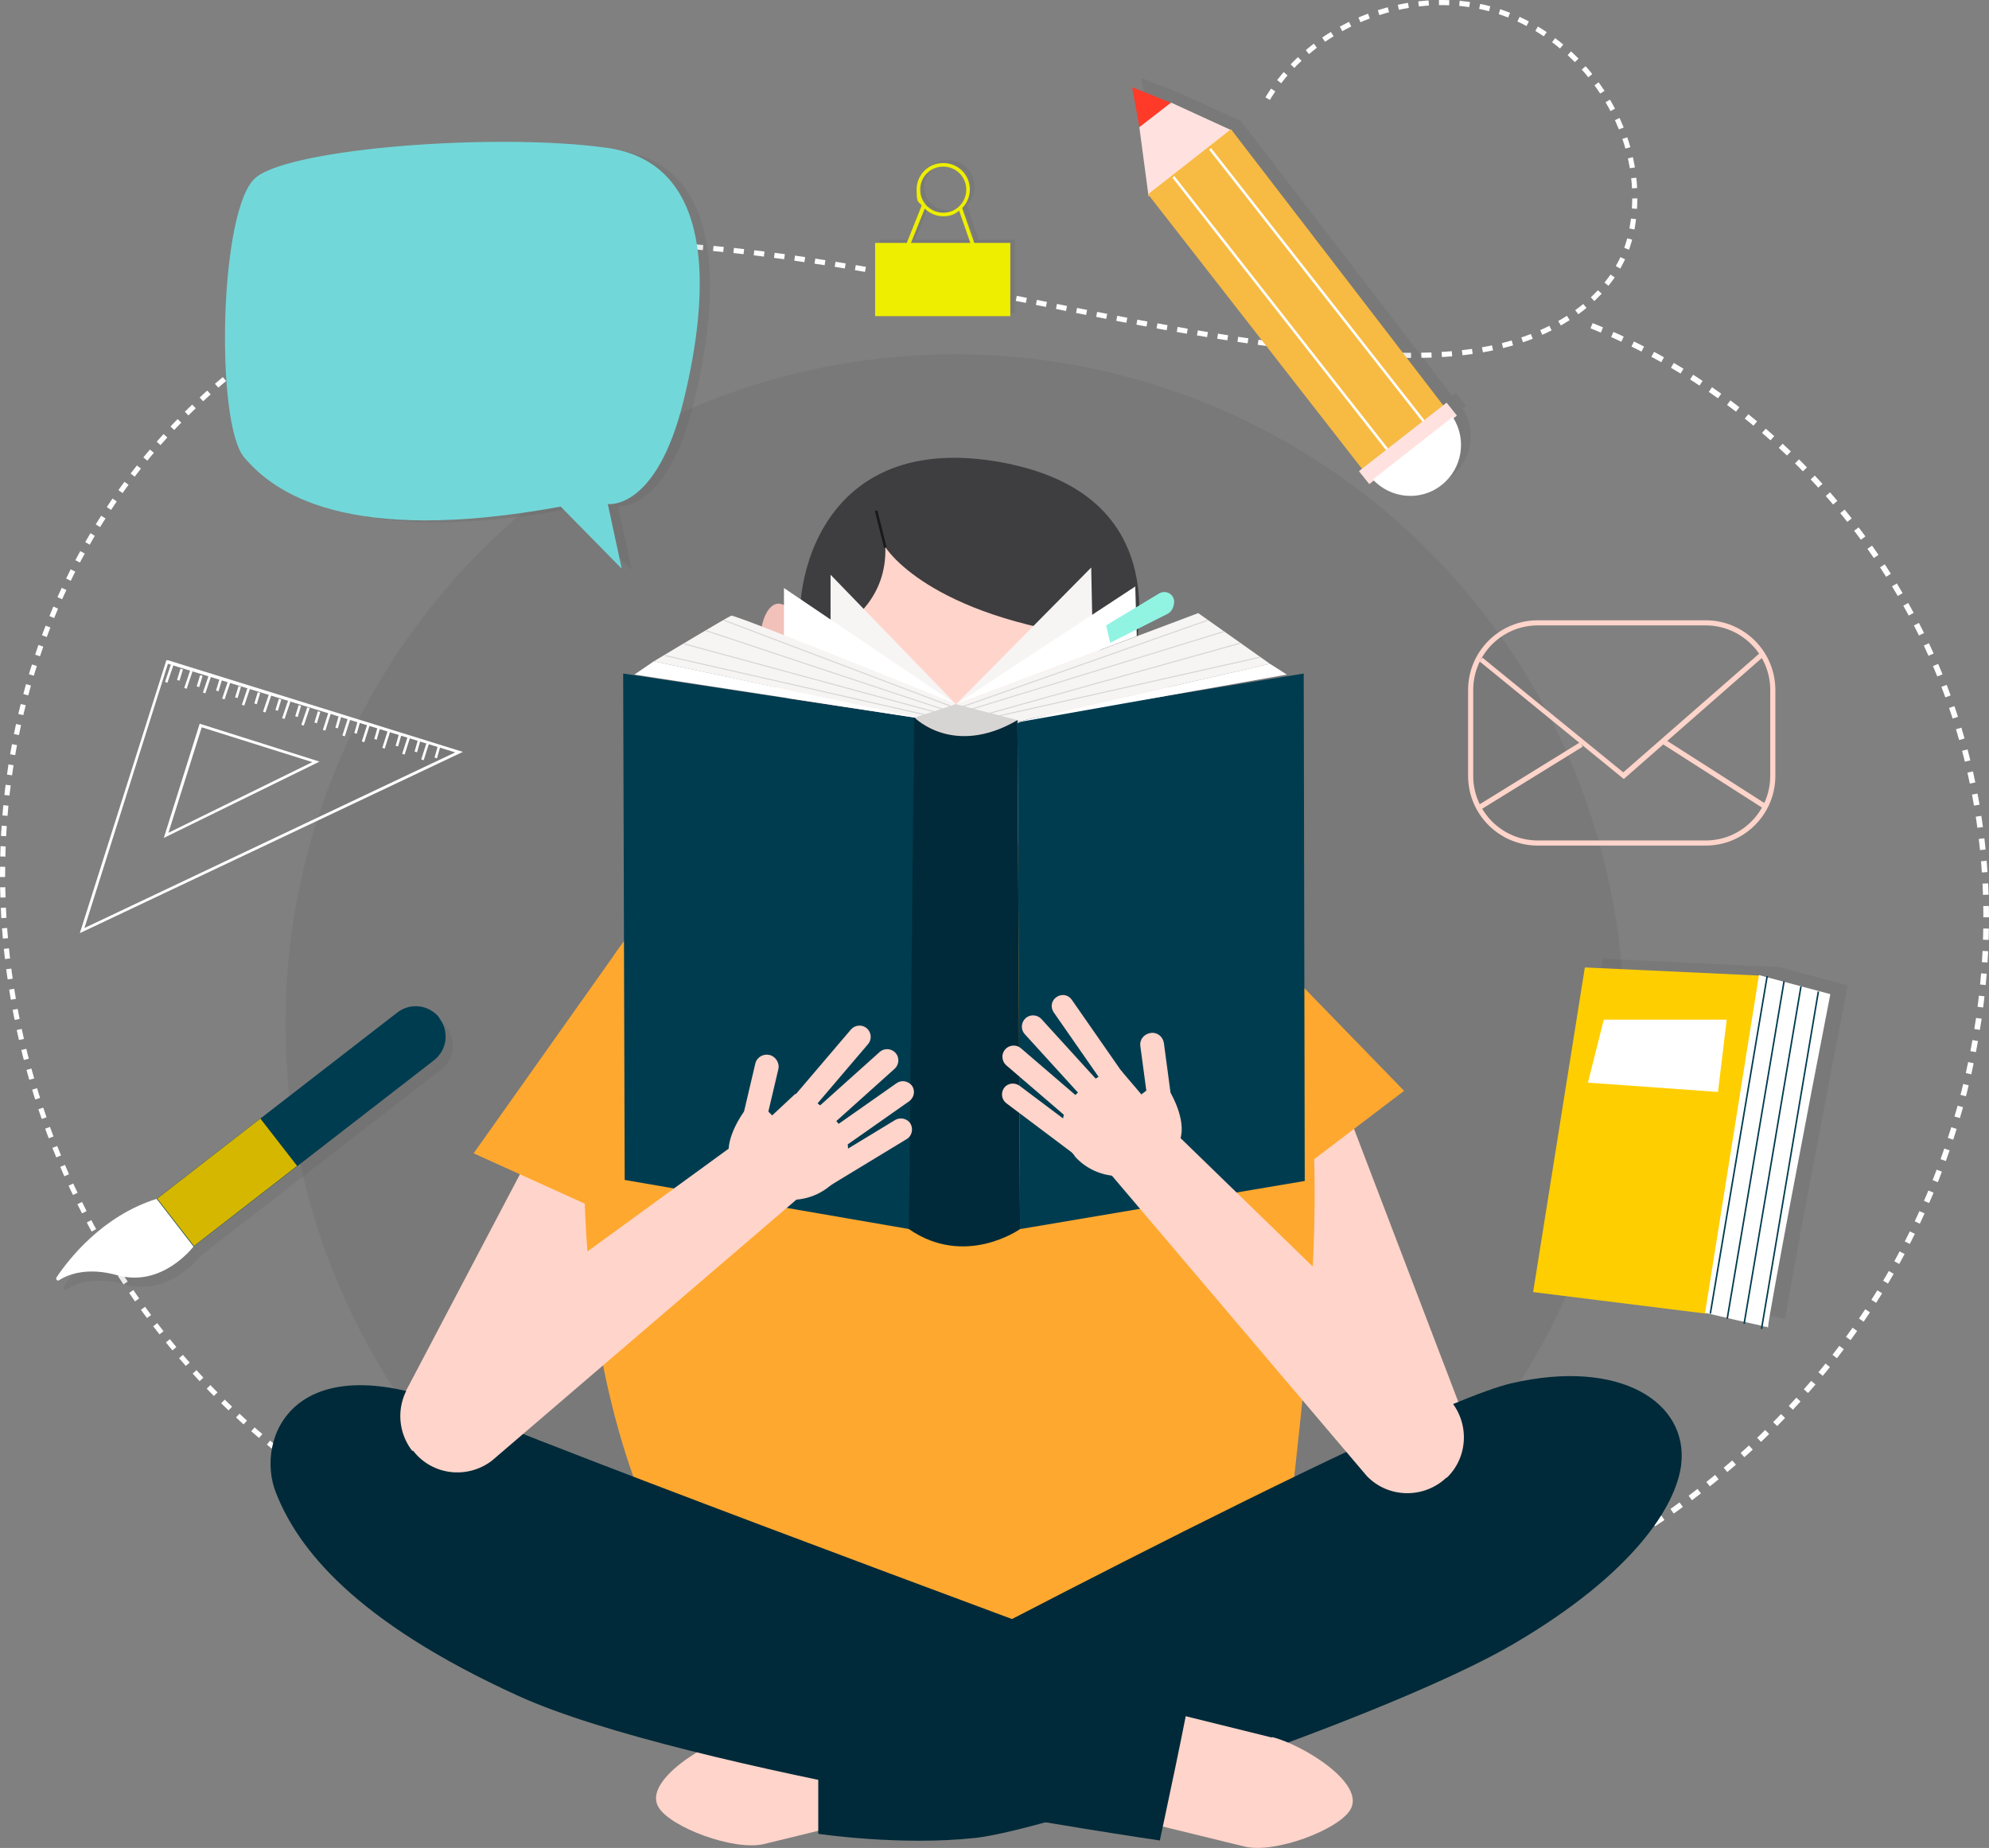 <?xml version="1.0" encoding="UTF-8"?>
<svg id="Objects" xmlns="http://www.w3.org/2000/svg" viewBox="0 0 388.41 360.9">
  <rect x="0" y="0" width="388.41" height="360.9" fill="#808080" stroke="none"/>
  <defs>
    <style>
      .cls-1 {
        fill: #003c50;
      }

      .cls-2 {
        stroke-dasharray: 2 2;
      }

      .cls-2, .cls-3, .cls-4, .cls-5, .cls-6 {
        fill: none;
        stroke-miterlimit: 10;
      }

      .cls-2, .cls-6 {
        stroke: #fff;
      }

      .cls-7 {
        fill: #ff3a29;
      }

      .cls-8 {
        fill: #ffce00;
      }

      .cls-9 {
        fill: #f1c1ba;
      }

      .cls-10, .cls-11 {
        fill: #3e3d3f;
      }

      .cls-3 {
        stroke: #d7d4d4;
        stroke-width: .2px;
      }

      .cls-12 {
        fill: #002a39;
      }

      .cls-4 {
        stroke: #19181b;
        stroke-width: .5px;
      }

      .cls-13 {
        fill: #91f3e2;
      }

      .cls-14 {
        fill: #ffe2df;
      }

      .cls-15 {
        fill: #f7ba43;
      }

      .cls-16 {
        fill: #72d7d9;
      }

      .cls-17 {
        fill: #fff;
      }

      .cls-18 {
        fill: #35393a;
      }

      .cls-19 {
        fill: #d6b700;
      }

      .cls-5 {
        stroke: #003c50;
        stroke-width: .3px;
      }

      .cls-11 {
        isolation: isolate;
        opacity: .1;
      }

      .cls-20 {
        fill: #ee0;
      }

      .cls-21 {
        fill: #ffa82f;
      }

      .cls-22 {
        fill: #d7d4d4;
      }

      .cls-23 {
        fill: #ffd4ca;
      }

      .cls-24 {
        opacity: 0;
      }

      .cls-6 {
        stroke-dasharray: 2.2 2.2;
        stroke-width: 1.1px;
      }

      .cls-25 {
        fill: #f7f4f4;
      }
    </style>
  </defs>
  <g>
    <circle class="cls-11" cx="186.45" cy="199.89" r="130.7"/>
    <g>
      <path class="cls-2" d="M134.39,315.84C-19.71,296.94-44.81,100.64,80.09,52.94c11.1-4.3,23.3-5.4,35.2-5.5,50.4-.4,99.2,17.6,149.4,21.5,15.3,1.2,32.1.7,44.2-8.7,3.2-2.5,6-5.7,7.8-9.4,1.6-3.2,2.3-6.8,2.5-10.4,1-17-11.2-33.9-27.8-38.6-16.6-4.7-35.9,3.3-44.3,18.2"/>
      <path class="cls-6" d="M274.79,318.74c37.5-9,71.6-33.2,92-66s26.6-73.8,15.9-109.8c-10.7-36.1-38.3-66.5-73.6-80"/>
    </g>
  </g>
  <g>
    <g>
      <g>
        <g>
          <g>
            <g>
              <path class="cls-23" d="M167.19,155.34s.7,22.6,22.5,22.6,16.5-23.9,16.5-23.9l-39,1.3h0Z"/>
              <path class="cls-23" d="M187.19,92.04c-26,.3-30.9,18-30.6,39,.6,38,38.4,42.2,49.7,29.9,19.3-20.9,25.1-69.3-19.2-68.9h.1Z"/>
              <path class="cls-9" d="M161.49,124.44c-2.7,1.4-4.8,1.9-4.8,1.9v4.7c.2,11.5,3.8,19.9,9.1,25.7-2.5-4.2-3.8-9.5-4.2-32.3h-.1Z"/>
              <path class="cls-9" d="M156.69,126.34s-.6-7.6-4.2-8.4c-5-1.1-7.2,16.9,4.8,19.9l-.5-11.6-.1.1Z"/>
              <path class="cls-9" d="M221.49,128.44s2.4-3.9,6.3-1c3.1,2.3-.9,17.5-10.3,14.4l4-13.4Z"/>
            </g>
            <g>
              <path class="cls-10" d="M197.79,90.74c-37.6-8.2-43.7,23.6-41.1,35.5h0s2.1-.6,4.8-1.9c4.9-2.5,11.7-7.7,11.4-17.5,0,0,8.1,13.5,41.7,17.7,0,5.8,1.8,9.6,4.5,11.8,0,0,1.4-3.3,2.4-8h0c2.4-11.5,2.5-31.8-23.8-37.6h.1Z"/>
              <line class="cls-4" x1="172.89" y1="106.94" x2="171.09" y2="99.74"/>
            </g>
          </g>
          <g>
            <path class="cls-23" d="M84.09,286.14h0c-5.4-2.8-7.4-9.5-4.6-14.9l36.5-69.4c2.8-5.4,9.5-7.4,14.9-4.6h0c5.4,2.8,7.4,9.5,4.6,14.9l-36.5,69.4c-2.8,5.4-9.5,7.4-14.9,4.6Z"/>
            <path class="cls-23" d="M279.49,290.64h0c5.7-2.2,8.5-8.5,6.3-14.2l-28-73.3c-2.2-5.7-8.5-8.5-14.2-6.3h0c-5.7,2.2-8.5,8.5-6.3,14.2l28,73.3c2.2,5.7,8.5,8.5,14.2,6.3Z"/>
            <g>
              <path class="cls-21" d="M187.29,163.64c-5.8-.6-56.5,7.8-66.9,22.2-6.3,8.8-14.2,73.8,11.3,120.7,0,0,23.4,25.2,66.5,23.3,37.6-1.7,52.7-21,53.7-33,2-23.7,14.6-101.9-11.2-118.3-18.8-11.9-40.4-13.5-53.4-14.9h0Z"/>
              <polygon class="cls-21" points="123.09 182.04 92.49 225.24 126.49 240.64 147.19 196.04 123.09 182.04"/>
              <polygon class="cls-21" points="240.69 178.54 274.19 213.04 244.59 235.54 228.59 198.74 240.69 178.54"/>
            </g>
          </g>
        </g>
        <g>
          <path class="cls-23" d="M143.89,338.84l18.6-4.6,5.5,21.3-18.8,4.6c-5.9,1.4-18.3-3.3-20.6-7.2-3.1-5.2,9.5-12.8,15.3-14.2v.1Z"/>
          <path class="cls-12" d="M159.79,336.04s114.1-60.9,135.4-65.9c21.3-4.9,34.6,3.8,33.1,16-1,7.8-9,21-32.7,34.9s-90.4,36.3-105.1,37.9c-14.7,1.6-30.7-.8-30.7-.8v-22.1Z"/>
          <path class="cls-23" d="M248.39,339.34l-18.6-4.6-5.5,21.3,18.8,4.6c5.9,1.4,18.3-3.3,20.6-7.2,3.1-5.2-9.5-12.8-15.3-14.2v.1Z"/>
          <path class="cls-12" d="M232.59,329.14c0,2-6.1,30.3-6.1,30.3,0,0-92.8-13.5-125.2-28.2-32.3-14.7-43.2-29-47.4-39.7-4.2-10.5,3.3-29.9,36-16.4,32.7,13.5,142.7,54,142.7,54h0Z"/>
        </g>
      </g>
      <g>
        <g>
          <polygon class="cls-1" points="121.69 131.54 178.59 140.14 177.59 240.04 121.99 230.44 121.69 131.54"/>
          <polygon class="cls-1" points="198.69 140.64 254.59 131.54 254.79 230.64 199.19 240.04 198.69 140.64"/>
          <polygon class="cls-25" points="186.69 137.54 233.99 119.74 247.99 129.64 196.59 141.44 186.69 137.54"/>
          <polygon class="cls-25" points="162.19 112.24 162.19 122.14 186.69 137.54 162.19 112.24"/>
          <polygon class="cls-25" points="213.09 110.84 186.69 137.54 213.29 120.54 213.09 110.84"/>
          <polygon class="cls-17" points="221.69 114.54 186.69 137.54 221.99 124.24 221.69 114.54"/>
          <polygon class="cls-17" points="153.09 114.84 153.09 125.54 186.69 137.54 153.09 114.84"/>
          <path class="cls-25" d="M127.69,129.14l52.8,11.3,6.1-3s-43.1-17.5-43.8-17.2c-.8.3-15.1,8.9-15.1,8.9Z"/>
          <polygon class="cls-17" points="127.69 129.14 123.89 131.74 178.59 140.14 180.29 140.34 127.69 129.14"/>
          <polygon class="cls-17" points="196.59 141.44 247.99 129.64 251.29 131.74 196.59 141.44"/>
          <path class="cls-22" d="M178.59,140.14s8.2,7.8,20.9.7l-12.8-3.3-8.1,2.6h0Z"/>
          <g>
            <line class="cls-3" x1="129.89" y1="128.04" x2="180.89" y2="139.64"/>
            <line class="cls-3" x1="133.59" y1="125.74" x2="182.89" y2="139.14"/>
            <line class="cls-3" x1="137.79" y1="123.14" x2="184.49" y2="138.64"/>
            <line class="cls-3" x1="141.39" y1="121.14" x2="185.99" y2="138.04"/>
          </g>
          <g>
            <line class="cls-3" x1="246.09" y1="128.34" x2="193.59" y2="140.14"/>
            <line class="cls-3" x1="242.09" y1="125.64" x2="190.59" y2="140.04"/>
            <line class="cls-3" x1="238.99" y1="123.34" x2="188.59" y2="138.84"/>
            <line class="cls-3" x1="235.79" y1="121.14" x2="187.59" y2="138.14"/>
          </g>
          <path class="cls-12" d="M178.59,140.14s7.6,7.8,20.1.5l.5,99.4s-10.7,7.6-21.7,0l1-99.9h.1Z"/>
        </g>
        <g>
          <g class="cls-24">
            <path class="cls-18" d="M282.79,271.84l-52.2-50.8c1.1-3.5-1.5-8.2-1.9-8.8l-1.3-9.9c-.2-1.3-1.3-2.1-2.6-2-1.3.2-2.2,1.4-2,2.6l1.1,8.7-.9.7-4-4.7h0l-9.6-13.8c-.7-1-2-1.2-3-.5s-1.2,2-.5,3l8.8,12.7c-.2.1-.4.2-.6.4l-10.6-11.7c-.8-.9-2.2-1-3.1-.2s-1,2.2-.2,3.1l10.4,11.5c-.2.2-.4.4-.6.5l-10.6-9.1c-.9-.8-2.3-.7-3.1.2-.8.9-.7,2.3.2,3.1l11.2,9.7c0,.2-.1.5-.1.7l-8.6-6.5c-1-.7-2.3-.5-3,.4-.7,1-.5,2.3.4,3l13.4,10.1h0s0,.1.1.2c1.9,2.1,4.3,3.3,6.9,3.7l50,58.9c4.2,4.4,11.2,4.5,15.6.3s4.5-11.2.3-15.6l.1.1Z"/>
            <path class="cls-18" d="M177.59,213.84c1-.7,1.2-2,.5-3h0c-.7-1-2-1.2-3-.5l-11.4,8c-.2-.2-.3-.4-.5-.6l11.5-10.4c.9-.8,1-2.2.2-3.1s-2.2-1-3.1-.2l-11.7,10.6c-.2-.1-.4-.3-.6-.4l10-11.7c.8-.9.7-2.3-.2-3.1-.9-.8-2.3-.7-3.1.2l-10.9,12.8h0l-4.5,4.2-.8-.8,2-8.5c.3-1.2-.5-2.5-1.7-2.8s-2.5.4-2.8,1.7l-2.3,9.7c-.4.5-2.6,3.7-2.8,6.8l-60,43.7c-4.8,3.7-5.6,10.7-1.9,15.4h0c3.7,4.8,10.7,5.6,15.4,1.9l59.3-50.8c2.6-.1,5.2-1.1,7.3-3,0,0,.1,0,.2-.1h0l14.4-8.7c1-.6,1.3-2,.7-3s-2-1.3-3-.7l-9.2,5.6v-.7l12.1-8.5h-.1Z"/>
          </g>
          <path class="cls-23" d="M282.49,288.64h0c4.4-4.2,4.5-11.2.3-15.6l-56.4-54.8c-4.2-4.4-9.2-6.3-13.5-2.1h0c-4.4,4.2-1.2,7.7,3,12l51,60.1c4.2,4.4,11.2,4.5,15.6.3v.1Z"/>
        </g>
        <g>
          <path class="cls-23" d="M219.99,214.34h0c1-.7,1.2-2,.5-3l-11.2-16.1c-.7-1-2-1.2-3-.5h0c-1,.7-1.2,2-.5,3l11.2,16.1c.7,1,2,1.2,3,.5Z"/>
          <path class="cls-23" d="M216.39,216.64h0c.9-.8,1-2.2.2-3.1l-13.2-14.5c-.8-.9-2.2-1-3.1-.2h0c-.9.8-1,2.2-.2,3.1l13.2,14.5c.8.9,2.2,1,3.1.2Z"/>
          <path class="cls-23" d="M214.49,220.64h0c.8-.9.7-2.3-.2-3.1l-14.9-12.8c-.9-.8-2.3-.7-3.1.2h0c-.8.9-.7,2.3.2,3.1l14.9,12.8c.9.8,2.3.7,3.1-.2Z"/>
          <path class="cls-23" d="M215.19,226.84h0c.7-1,.5-2.3-.4-3l-15.7-11.8c-1-.7-2.3-.5-3,.4h0c-.7,1-.5,2.3.4,3l15.7,11.8c1,.7,2.3.5,3-.4Z"/>
          <path class="cls-23" d="M224.89,220.74l-2.2-16.4c-.2-1.3.7-2.4,2-2.6s2.4.7,2.6,2l1.8,13.5-4.2,3.6v-.1Z"/>
          <path class="cls-23" d="M228.59,213.44s3.1,5.2,1.9,9c-.5,1.4-2.2,3-3.9,4.4-5,4.1-12.4,3.8-16.7-1,0,0,0-.1-.1-.2-4.7-5.4-.8-10.8-.8-10.8,0,0,4.3-4.5,7.1-5.2l2.8-.6,4,4.7.9-.7,4.7.5.1-.1Z"/>
        </g>
        <g>
          <path class="cls-23" d="M153.69,219.04h0c-.9-.8-1-2.2-.2-3.1l12.7-14.9c.8-.9,2.2-1,3.1-.2h0c.9.8,1,2.2.2,3.1l-12.7,14.9c-.8.9-2.2,1-3.1.2Z"/>
          <path class="cls-23" d="M156.99,221.64h0c-.8-.9-.7-2.3.2-3.1l14.6-13.1c.9-.8,2.3-.7,3.1.2h0c.8.9.7,2.3-.2,3.1l-14.6,13.1c-.9.8-2.3.7-3.1-.2Z"/>
          <path class="cls-23" d="M158.49,225.84h0c-.7-1-.4-2.3.5-3l16.1-11.3c1-.7,2.3-.4,3,.5h0c.7,1,.4,2.3-.5,3l-16.1,11.3c-1,.7-2.3.4-3-.5Z"/>
          <path class="cls-23" d="M157.29,231.94h0c-.6-1-.3-2.4.7-3l16.8-10.2c1-.6,2.4-.3,3,.7h0c.6,1,.3,2.4-.7,3l-16.8,10.2c-1,.6-2.4.3-3-.7Z"/>
          <path class="cls-23" d="M148.19,224.94l3.8-16.1c.3-1.2-.5-2.5-1.7-2.8s-2.5.4-2.8,1.7l-3.1,13.2,3.8,4h0Z"/>
          <path class="cls-23" d="M145.19,217.24s-3.6,4.9-2.8,8.7c.3,1.5,1.9,3.2,3.4,4.7,4.5,4.6,11.9,5,16.7.6,0,0,.1,0,.2-.1,5.2-4.9,1.9-10.7,1.9-10.7,0,0-3.9-4.9-6.6-5.9l-2.7-.9-4.5,4.2-.8-.8h-4.7l-.1.2Z"/>
        </g>
        <path class="cls-23" d="M80.49,283.34h0c-3.7-4.8-2.9-11.7,1.9-15.4l63.6-46.3c4.8-3.7,9.8-5,13.6-.3h0c3.7,4.8,1.6,8.5-3.2,12.2l-60.3,51.7c-4.8,3.7-11.7,2.9-15.4-1.9h-.2Z"/>
      </g>
    </g>
    <path class="cls-13" d="M215.99,122.14l10.3-6.2c1.3-.8,2.9,0,3,1.5h0c0,1.1-.5,2.1-1.4,2.5l-11.1,5.6-.8-3.5v.1Z"/>
  </g>
  <g>
    <g>
      <path class="cls-23" d="M333.09,165.14h-32.8c-7.5,0-13.6-6.1-13.6-13.6v-16.8c0-7.5,6.1-13.6,13.6-13.6h32.8c7.5,0,13.6,6.1,13.6,13.6v16.8c0,7.5-6.1,13.6-13.6,13.6ZM300.29,122.14c-7,0-12.6,5.7-12.6,12.6v16.8c0,7,5.7,12.6,12.6,12.6h32.8c7,0,12.6-5.7,12.6-12.6v-16.8c0-7-5.7-12.6-12.6-12.6h-32.8Z"/>
      <polygon class="cls-23" points="317.09 152.14 288.89 129.14 289.49 128.44 316.99 150.84 343.89 127.34 344.59 128.04 317.09 152.14"/>
      <rect class="cls-23" x="287.25" y="151.01" width="23.3" height="1" transform="translate(-35.02 179.67) rotate(-31.7)"/>
      <rect class="cls-23" x="334.17" y="139.36" width="1" height="23.5" transform="translate(27.06 351.64) rotate(-57.4)"/>
    </g>
    <g>
      <path class="cls-17" d="M15.59,182.24l16.9-53.3h.3l57.6,17.9S15.59,182.24,15.59,182.24ZM32.79,129.64l-16.3,51.6,72.4-34.3s-56.1-17.3-56.1-17.3Z"/>
      <path class="cls-17" d="M31.99,163.64l7-22.3,23.4,7.4-30.4,14.9h0ZM39.39,142.04l-6.5,20.6,28.1-13.8-21.6-6.8Z"/>
      <g>
        <rect class="cls-17" x="38.63" y="133.37" width="3.6" height=".5" transform="translate(-99.09 129.08) rotate(-71.3)"/>
        <rect class="cls-17" x="41.61" y="133.59" width="2.3" height=".5" transform="translate(-97.73 135.84) rotate(-73.1)"/>
        <rect class="cls-17" x="42.39" y="134.55" width="3.6" height=".5" transform="translate(-97.66 133.44) rotate(-71.3)"/>
        <rect class="cls-17" x="45.33" y="134.9" width="2.3" height=".5" transform="translate(-96.34 140.34) rotate(-73.1)"/>
        <rect class="cls-17" x="46.24" y="135.77" width="3.6" height=".5" transform="translate(-96.2 137.91) rotate(-71.3)"/>
        <rect class="cls-17" x="49.09" y="136.11" width="2.3" height=".5" transform="translate(-94.84 144.79) rotate(-73.1)"/>
      </g>
      <g>
        <rect class="cls-17" x="31.24" y="131.3" width="3.6" height=".5" transform="translate(-102.16 120.67) rotate(-71.3)"/>
        <rect class="cls-17" x="34" y="131.52" width="2.3" height=".5" transform="translate(-101.15 127.09) rotate(-73.1)"/>
        <rect class="cls-17" x="35" y="132.48" width="3.6" height=".5" transform="translate(-100.73 125.03) rotate(-71.3)"/>
        <rect class="cls-17" x="37.84" y="132.76" width="2.3" height=".5" transform="translate(-99.61 131.66) rotate(-73.1)"/>
      </g>
      <g>
        <rect class="cls-17" x="50.38" y="137.1" width="3.6" height=".5" transform="translate(-94.65 142.75) rotate(-71.3)"/>
        <rect class="cls-17" x="53.22" y="137.39" width="2.3" height=".5" transform="translate(-93.14 149.65) rotate(-73.1)"/>
        <rect class="cls-17" x="54.11" y="138.38" width="3.6" height=".5" transform="translate(-93.33 147.14) rotate(-71.3)"/>
        <rect class="cls-17" x="57.07" y="138.61" width="2.3" height=".5" transform="translate(-91.56 154.2) rotate(-73.1)"/>
        <rect class="cls-17" x="57.86" y="139.67" width="3.6" height=".5" transform="translate(-92 151.57) rotate(-71.3)"/>
        <rect class="cls-17" x="60.82" y="139.82" width="2.3" height=".5" transform="translate(-90.06 158.65) rotate(-73.1)"/>
      </g>
      <g>
        <rect class="cls-17" x="62.04" y="140.65" width="3.6" height=".5" transform="translate(-89.8 158.88) rotate(-72.3)"/>
        <rect class="cls-17" x="64.89" y="140.82" width="2.3" height=".5" transform="translate(-87.72 165.94) rotate(-74.1)"/>
        <rect class="cls-17" x="65.85" y="141.76" width="3.6" height=".5" transform="translate(-88.21 163.28) rotate(-72.3)"/>
        <rect class="cls-17" x="68.59" y="141.86" width="2.3" height=".5" transform="translate(-86.04 170.26) rotate(-74.1)"/>
        <rect class="cls-17" x="69.65" y="142.91" width="3.6" height=".5" transform="translate(-86.66 167.7) rotate(-72.3)"/>
        <rect class="cls-17" x="72.49" y="143.04" width="2.3" height=".5" transform="translate(-84.34 174.85) rotate(-74.1)"/>
      </g>
      <g>
        <rect class="cls-17" x="73.64" y="144.17" width="3.6" height=".5" transform="translate(-85.08 172.37) rotate(-72.3)"/>
        <rect class="cls-17" x="76.66" y="144.35" width="2.3" height=".5" transform="translate(-82.57 179.82) rotate(-74.1)"/>
        <rect class="cls-17" x="77.53" y="145.31" width="3.6" height=".5" transform="translate(-83.46 176.89) rotate(-72.3)"/>
        <rect class="cls-17" x="80.36" y="145.5" width="2.3" height=".5" transform="translate(-80.99 184.21) rotate(-74.1)"/>
        <rect class="cls-17" x="81.24" y="146.43" width="3.6" height=".5" transform="translate(-81.94 181.19) rotate(-72.3)"/>
        <rect class="cls-17" x="84.26" y="146.67" width="2.3" height=".5" transform="translate(-79.29 188.81) rotate(-74.1)"/>
      </g>
    </g>
    <g>
      <path class="cls-11" d="M191.09,46.84l-2.3-6.8c.9-.9,1.5-2.2,1.5-3.6,0-2.9-2.3-5.2-5.2-5.2s-5.2,2.3-5.2,5.2.4,2.2,1,3.1l-2.9,7.3h-6.2v14.3h26.4v-14.3h-7.1ZM180.49,36.54c0-2.5,2-4.5,4.5-4.5s4.5,2,4.5,4.5-2,4.5-4.5,4.5-4.5-2-4.5-4.5ZM181.39,40.24c.9.9,2.2,1.5,3.6,1.5s2.3-.4,3.1-1.1l2.2,6.2h-11.6l2.7-6.6h0Z"/>
      <g>
        <rect class="cls-20" x="170.89" y="47.44" width="26.4" height="14.3"/>
        <path class="cls-20" d="M190.29,47.54l-2.4-6.9c.9-.9,1.5-2.2,1.5-3.6,0-2.9-2.3-5.2-5.2-5.2s-5.2,2.3-5.2,5.2.4,2.2,1,3.1l-3,7.5.7.3,2.9-7.2c.9.9,2.2,1.5,3.6,1.5s2.3-.4,3.1-1.1l2.3,6.6.7-.2h0ZM179.69,37.04c0-2.5,2-4.5,4.5-4.5s4.5,2,4.5,4.5-2,4.5-4.5,4.5-4.5-2-4.5-4.5h0Z"/>
      </g>
    </g>
    <g>
      <path class="cls-11" d="M285.59,79.84l.5-.4.2-.2-2-2.5-.7.6-41.2-53.6h0l-.2-.2h-.1c0-.1,0,0,0,0l-11.2-5.1h0l-.3-.2h-.1l-7.6-3,1.4,7.9,1.7,12.9h0l.1.2v.3h.1l41.6,53.2-.3.2-.2.2,2,2.5.8-.6c3.5,3.7,9.3,4.1,13.3,1s5-8.8,2.3-13.1l-.1-.1Z"/>
      <g>
        <g>
          <path class="cls-7" d="M229.19,20.24l-6.6,5.1-1.5-8.3,8,3.2h.1Z"/>
          <path class="cls-14" d="M240.69,25.54l-16.4,12.8-1.8-13.5,6.2-4.8,12,5.5h0Z"/>
          <path class="cls-15" d="M282.89,80.54l-15.8,12.4-.2-.2-42.7-54.8,16.2-12.7,42.5,55.3Z"/>
          <rect class="cls-17" x="250.14" y="27.2" width=".5" height="68.9" transform="translate(15.31 167.63) rotate(-38.1)"/>
          <rect class="cls-17" x="257.31" y="21.73" width=".5" height="68.9" transform="translate(20.21 170.89) rotate(-38.1)"/>
        </g>
        <path class="cls-14" d="M284.49,81.14l-.2.2-16.9,13.2-2-2.5.2-.2,16.9-13.2,2,2.5Z"/>
        <path class="cls-17" d="M268.09,93.64c3.5,3.8,9.4,4.3,13.4,1.1,4.1-3.2,5-9,2.2-13.3l-15.6,12.2Z"/>
      </g>
    </g>
    <g>
      <path class="cls-11" d="M360.79,192.44l-13.5-3.6h-.4l-33.9-1.6-10.1,63.4,33.7,4.2s3,.7,6,1.4c1.5.3,3,.7,4.1.9,1,.2,1.5.3,1.8.4h0q.2,0,.2-.1v-.2h0c.2-2.5,7.9-43.1,12.1-64.6v-.2h0Z"/>
      <g>
        <g>
          <path class="cls-8" d="M333.29,256.54h-.2l-33.7-4.2,10.1-63.4,34.3,1.6-10.6,66h.1Z"/>
          <path class="cls-17" d="M345.09,259.14h0c-.3,0-.8-.1-1.8-.4-1.1-.2-2.6-.6-4.1-.9-3-.7-6-1.4-6-1.4h-.2v-.2l10.5-65.8,13.9,3.7v.2c-4.2,21.5-11.9,62.1-12.1,64.6h0v.2s0,.1-.2.1h0v-.1Z"/>
          <path class="cls-17" d="M335.49,213.24h-.2l-25.2-1.8,3.1-12.3h24l-1.7,14.1h0Z"/>
        </g>
        <g>
          <line class="cls-5" x1="345.09" y1="190.64" x2="333.99" y2="256.54"/>
          <line class="cls-5" x1="348.39" y1="191.64" x2="337.29" y2="257.54"/>
          <line class="cls-5" x1="351.69" y1="192.64" x2="340.59" y2="258.54"/>
          <line class="cls-5" x1="355.09" y1="193.64" x2="343.99" y2="259.54"/>
        </g>
      </g>
    </g>
    <g>
      <path class="cls-11" d="M87.19,200.54c-2-2.6-5.7-3-8.2-1l-47,36.4c-10.6,3.2-17.3,11.8-19.6,15.4-.2.3.1.7.5.5,1.9-1.2,5.6-2.6,11.4-1,8.8,2.5,14.9-5.6,14.9-5.6l47-36.4c2.6-2,3-5.7,1-8.2v-.1Z"/>
      <g>
        <path class="cls-1" d="M85.79,198.84h0c2,2.6,1.5,6.2-1,8.2l-47,36.4-7.2-9.3,47-36.4c2.6-2,6.2-1.5,8.2,1v.1Z"/>
        <rect class="cls-19" x="31.61" y="225.05" width="25.5" height="11.7" transform="translate(-132.21 75.64) rotate(-37.8)"/>
        <path class="cls-17" d="M37.79,243.44s-6.1,8.1-14.9,5.6c-5.8-1.6-9.5-.2-11.4,1-.3.2-.6-.2-.5-.5,2.4-3.6,9-12.1,19.6-15.4,0,0,7.2,9.3,7.2,9.3Z"/>
      </g>
    </g>
    <g>
      <path class="cls-11" d="M120.39,29.24c-21.2-2.9-61.1,0-68.3,5.8-7.2,5.8-8,48-2.3,54.7,5.7,6.7,19.7,17.3,61.8,9.6l11.8,12-2.7-12.5s9.5,1.4,14.8-20.2c5.3-21.6,6.1-46.6-15.2-49.4h.1Z"/>
      <path class="cls-16" d="M121.39,110.94l-2.7-12.5s9.5,1.4,14.8-20.2c5.3-21.6,6.1-46.6-15.2-49.4-21.2-2.9-61.1,0-68.3,5.8-7.2,5.8-8,48-2.3,54.7,5.7,6.7,19.7,17.3,61.8,9.6l11.8,12h.1Z"/>
    </g>
  </g>
</svg>